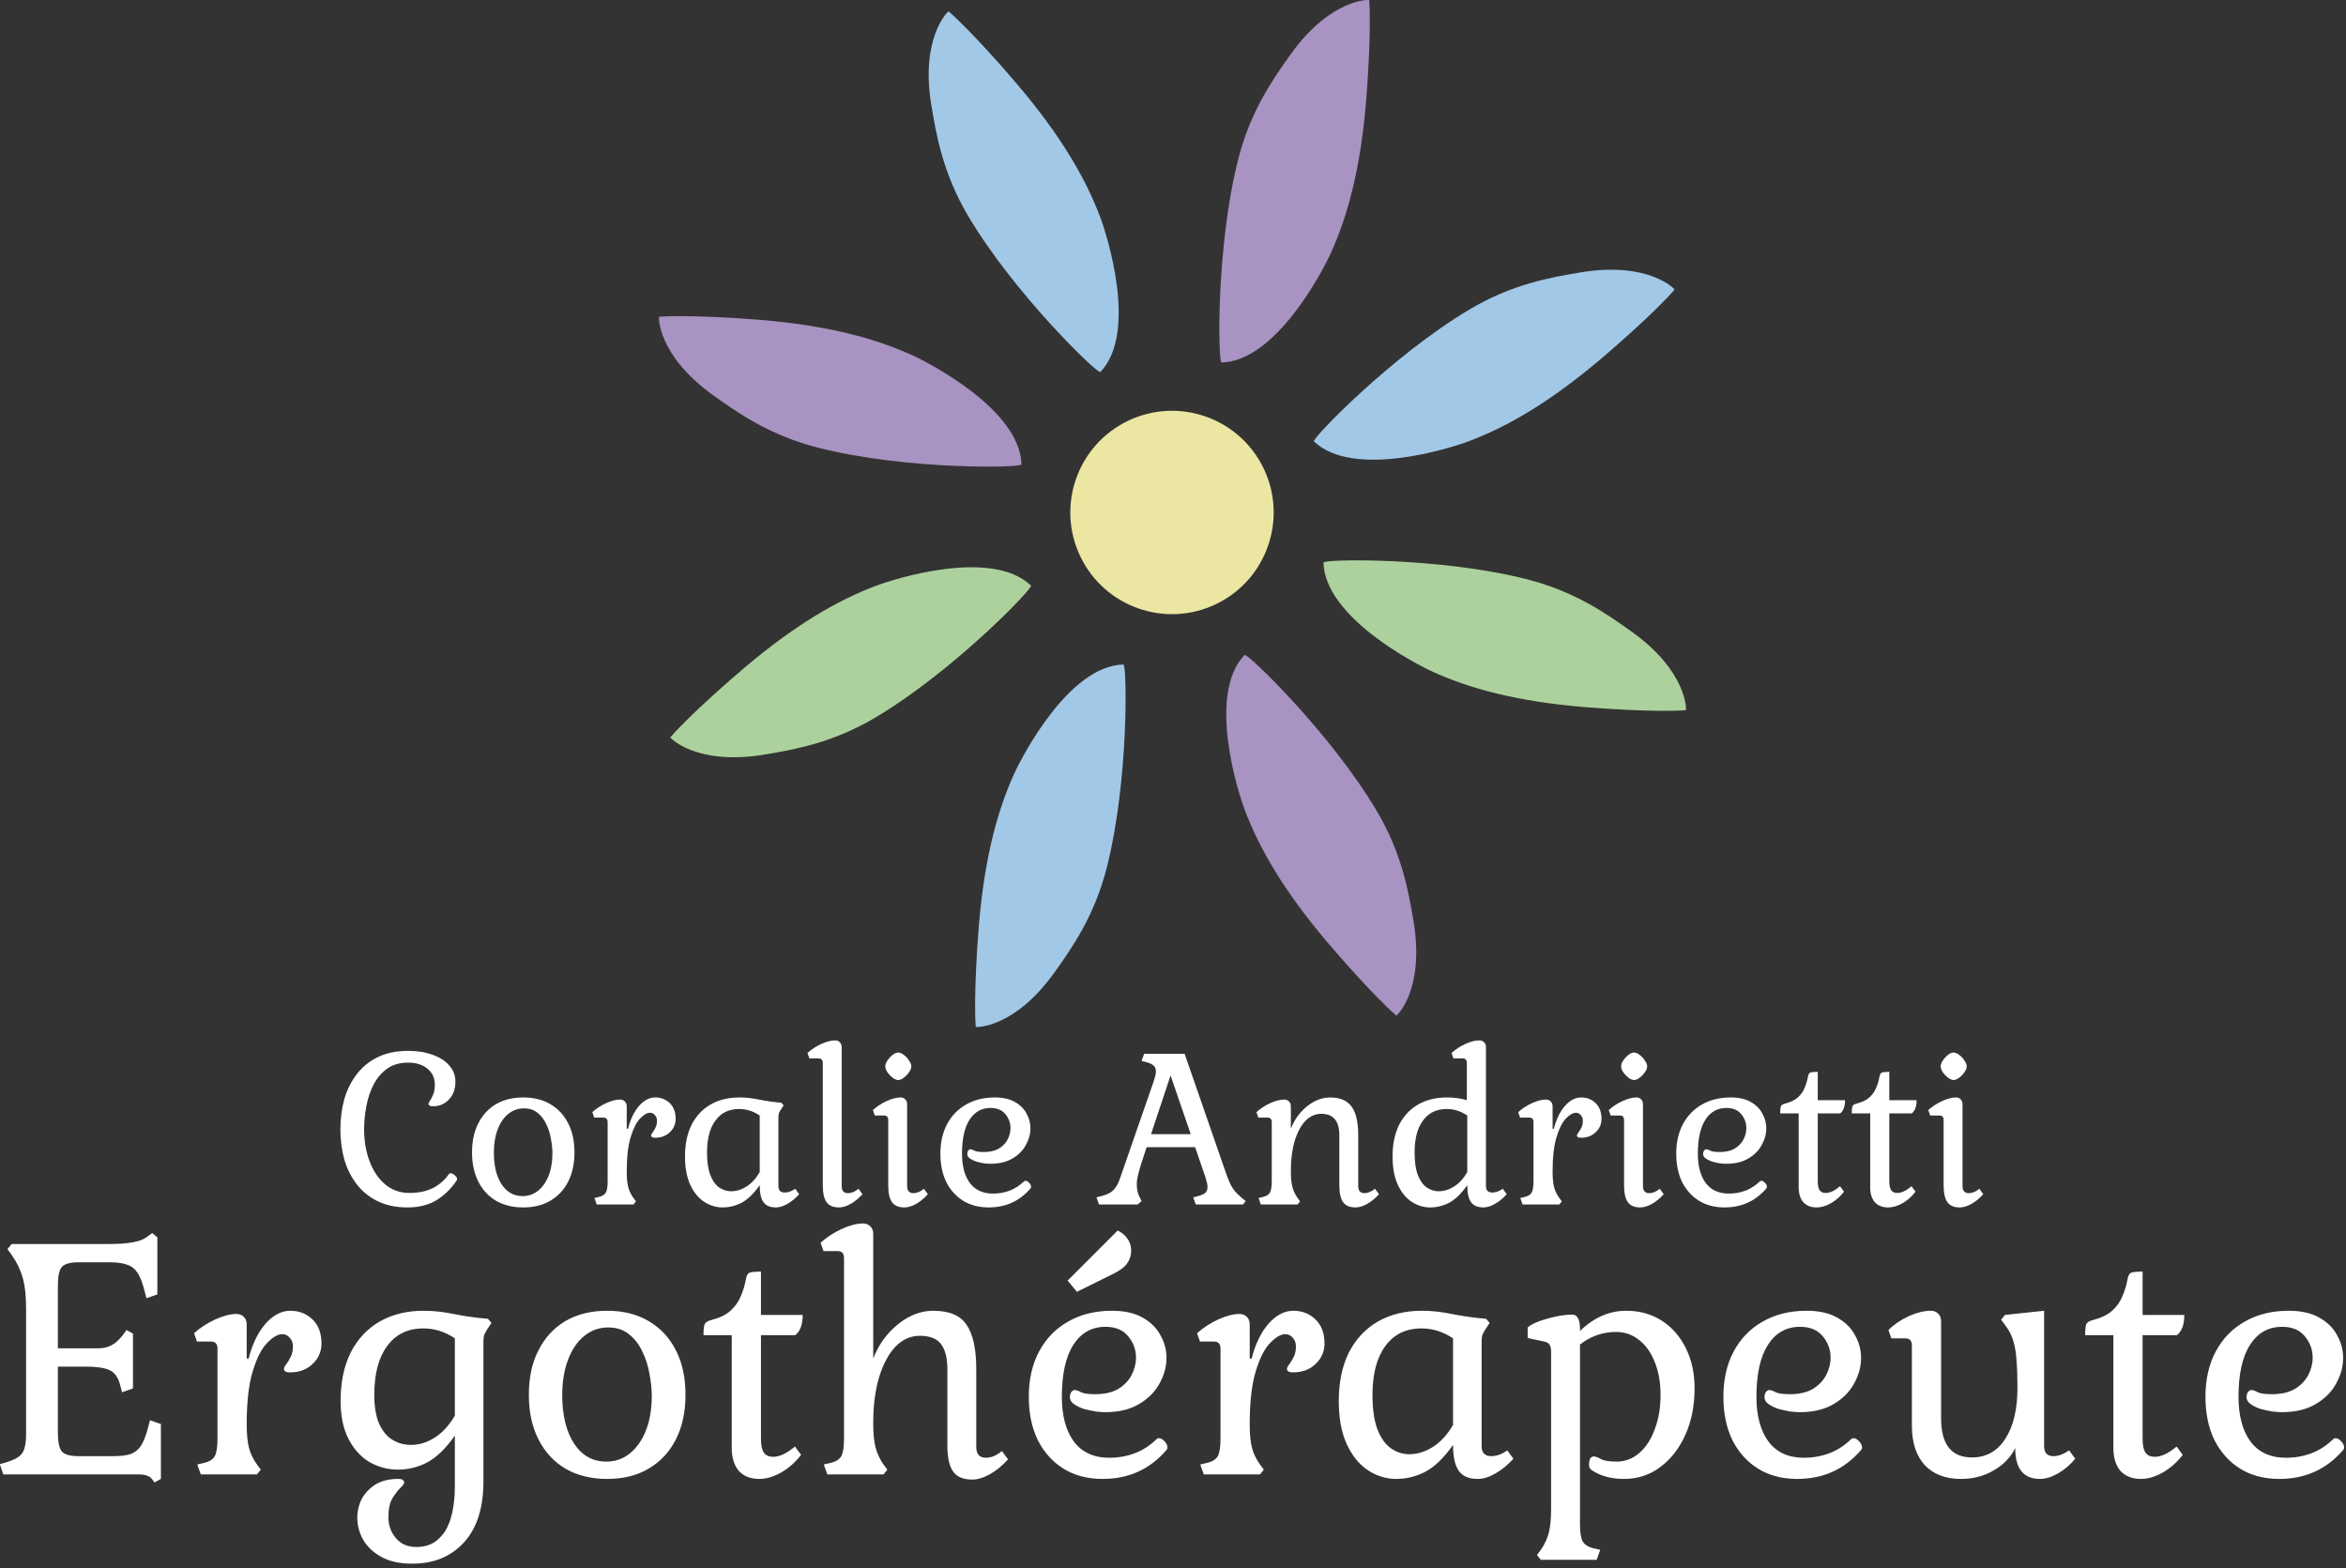 <svg width="1599" height="1069" viewBox="0 0 1599 1069" fill="none" xmlns="http://www.w3.org/2000/svg">
<rect x="0" y="0" width="1599" height="1069" fill="#333333" stroke="none"/>
<g clip-path="url(#clip0_1_3)">
<path d="M105.288 1010.47L103.538 1008.06C101.934 1006.02 98.871 1005 94.35 1005H2.251L-0.156 998L4.438 996.687C9.689 995.083 13.189 993.114 14.939 990.78C16.835 988.301 17.783 983.853 17.783 977.436V891.899C17.783 883.003 16.981 875.93 15.377 870.679C13.918 865.429 11.439 860.324 7.939 855.366L5.095 851.428L7.939 847.928H74.88C87.423 847.928 95.736 846.396 99.819 843.334L103.757 840.49L107.257 843.334V882.274L99.819 884.899L98.507 879.867C97.194 874.617 95.663 870.606 93.913 867.835C92.162 865.064 89.829 863.168 86.912 862.147C83.995 860.981 79.912 860.397 74.662 860.397H53.441C47.754 860.397 43.962 861.491 42.066 863.679C40.316 865.721 39.441 870.169 39.441 877.023V919.026H67.224C70.578 919.026 73.568 918.297 76.193 916.838C78.964 915.38 81.735 912.755 84.506 908.963L86.256 906.556L90.631 908.963V946.371L83.193 948.997L81.881 943.965C80.568 938.861 78.162 935.506 74.662 933.902C71.307 932.298 65.765 931.495 58.035 931.495H39.441V975.904C39.441 982.613 40.316 987.061 42.066 989.249C43.962 991.437 47.754 992.53 53.441 992.53H77.068C82.318 992.53 86.402 992.02 89.319 990.999C92.236 989.832 94.569 987.864 96.319 985.093C98.069 982.176 99.6 978.165 100.913 973.061L102.226 968.029L109.664 970.654V1008.06L105.288 1010.47ZM136.867 1005L134.461 998.218L139.055 997.125C142.847 996.249 145.326 994.645 146.493 992.312C147.66 989.978 148.243 986.113 148.243 980.717V919.245C148.243 916.036 146.784 914.432 143.868 914.432H134.242L132.273 908.744C136.503 904.952 141.315 901.817 146.712 899.337C152.254 896.858 157.066 895.618 161.15 895.618C163.192 895.618 164.869 896.275 166.181 897.587C167.494 898.9 168.15 900.577 168.15 902.619V926.026H169.463C171.942 916.255 175.734 908.379 180.839 902.4C186.089 896.42 191.777 893.431 197.902 893.431C203.882 893.431 208.913 895.4 212.997 899.337C217.08 903.275 219.122 908.744 219.122 915.745C219.122 921.287 217.08 925.953 212.997 929.745C209.059 933.537 203.955 935.433 197.683 935.433C194.912 935.433 193.527 934.631 193.527 933.027C193.527 932.298 194.037 931.277 195.058 929.964C196.079 928.652 197.1 926.974 198.121 924.933C199.142 922.891 199.652 920.557 199.652 917.932C199.652 915.307 198.923 913.265 197.465 911.807C196.152 910.203 194.475 909.4 192.433 909.4C189.37 909.4 185.943 911.369 182.151 915.307C178.359 919.099 175.078 925.516 172.307 934.558C169.536 943.455 168.15 955.559 168.15 970.873C168.15 977.436 168.661 982.759 169.682 986.843C170.703 990.78 172.526 994.572 175.151 998.218L177.776 1001.72L175.151 1005H136.867ZM280.928 1065.82C272.469 1065.82 265.469 1064.28 259.927 1061.22C254.385 1058.16 250.228 1054.22 247.457 1049.41C244.832 1044.6 243.519 1039.64 243.519 1034.53C243.519 1030.01 244.54 1025.71 246.582 1021.63C248.77 1017.69 251.905 1014.41 255.989 1011.78C260.218 1009.3 265.323 1008.06 271.302 1008.06C272.907 1008.06 274.001 1008.28 274.584 1008.72C275.167 1009.3 275.459 1009.89 275.459 1010.47C275.459 1011.34 274.584 1012.58 272.834 1014.19C271.084 1015.94 269.261 1018.34 267.365 1021.41C265.615 1024.47 264.74 1028.7 264.74 1034.1C264.74 1039.64 266.417 1044.38 269.771 1048.32C273.125 1052.4 277.792 1054.44 283.772 1054.44C290.043 1054.44 295.075 1052.62 298.867 1048.97C302.804 1045.47 305.648 1040.59 307.398 1034.31C309.149 1028.19 310.024 1021.19 310.024 1013.31V978.53C303.752 987.426 297.408 993.551 290.991 996.906C284.72 1000.11 278.157 1001.72 271.302 1001.72C264.448 1001.72 258.031 1000.04 252.051 996.687C246.072 993.187 241.259 987.936 237.613 980.936C233.967 973.936 232.144 965.258 232.144 954.903C232.144 942.215 234.404 931.277 238.925 922.089C243.592 912.901 250.155 905.827 258.614 900.869C267.219 895.91 277.282 893.431 288.804 893.431C295.658 893.431 302.804 894.233 310.242 895.837C317.68 897.295 325.118 898.316 332.556 898.9L334.963 901.744L332.337 905.681C331.462 906.994 330.733 908.307 330.15 909.619C329.712 910.786 329.494 912.317 329.494 914.213V1009.81C329.494 1027.9 325.045 1041.75 316.149 1051.38C307.398 1061 295.658 1065.82 280.928 1065.82ZM280.053 984.874C285.595 984.874 290.918 983.269 296.023 980.061C301.273 976.852 305.94 971.821 310.024 964.966V912.244C303.315 907.723 296.169 905.463 288.585 905.463C277.938 905.463 269.698 909.473 263.864 917.495C258.031 925.37 255.114 936.454 255.114 950.747C255.114 959.06 256.281 965.768 258.614 970.873C260.948 975.832 264.01 979.405 267.802 981.592C271.594 983.78 275.678 984.874 280.053 984.874ZM413.84 1008.06C402.902 1008.06 393.423 1005.73 385.401 1001.06C377.526 996.395 371.4 989.759 367.025 981.155C362.65 972.55 360.462 962.414 360.462 950.747C360.462 938.933 362.65 928.797 367.025 920.339C371.4 911.734 377.526 905.098 385.401 900.431C393.423 895.764 402.902 893.431 413.84 893.431C424.779 893.431 434.185 895.764 442.061 900.431C450.082 905.098 456.281 911.734 460.656 920.339C465.031 928.797 467.219 938.933 467.219 950.747C467.219 962.414 465.031 972.55 460.656 981.155C456.281 989.759 450.082 996.395 442.061 1001.06C434.185 1005.73 424.779 1008.06 413.84 1008.06ZM413.184 996.249C422.226 996.249 429.664 992.166 435.498 983.999C441.332 975.686 444.249 964.82 444.249 951.403C444.249 947.028 443.738 942.142 442.717 936.746C441.842 931.35 440.238 926.245 437.904 921.432C435.717 916.62 432.727 912.682 428.935 909.619C425.143 906.411 420.33 904.806 414.497 904.806C408.371 904.806 402.902 906.775 398.09 910.713C393.423 914.505 389.777 919.901 387.151 926.901C384.526 933.756 383.214 941.777 383.214 950.965C383.214 964.675 385.912 975.686 391.308 983.999C396.704 992.166 403.996 996.249 413.184 996.249ZM517.562 1008.06C511.582 1008.06 506.915 1006.24 503.561 1002.59C500.352 998.802 498.748 993.624 498.748 987.061V910.057H479.497C479.497 906.119 479.789 903.567 480.372 902.4C480.955 901.233 482.414 900.358 484.747 899.775C490.435 898.316 494.81 896.202 497.873 893.431C501.082 890.514 503.415 887.232 504.873 883.586C506.478 879.94 507.644 876.075 508.374 871.992C508.811 869.658 509.54 868.2 510.561 867.617C511.728 867.033 514.426 866.741 518.656 866.741V896.275H547.095C547.095 902.837 545.418 907.432 542.063 910.057H518.656V980.498C518.656 985.02 519.312 988.228 520.624 990.124C521.937 992.02 524.052 992.968 526.969 992.968C531.344 992.968 536.302 990.635 541.844 985.968L546.001 991.655C542.209 996.614 537.688 1000.62 532.438 1003.69C527.187 1006.6 522.229 1008.06 517.562 1008.06ZM662.563 1008.5C656.583 1008.5 652.281 1006.68 649.656 1003.03C647.03 999.385 645.718 993.478 645.718 985.311V933.246C645.718 925.808 644.332 920.193 641.561 916.401C638.79 912.463 633.905 910.494 626.904 910.494C620.633 910.494 615.091 912.974 610.278 917.932C605.611 922.891 601.892 929.891 599.121 938.933C596.496 947.83 595.183 958.185 595.183 969.998C595.183 976.852 595.694 982.322 596.715 986.405C597.736 990.489 599.559 994.426 602.184 998.218L604.809 1001.72L602.184 1005H563.9L561.494 998.218L566.088 997.125C569.88 996.249 572.359 994.645 573.526 992.312C574.693 989.978 575.276 986.113 575.276 980.717V857.553C575.276 854.345 573.818 852.741 570.901 852.741H561.275L559.306 847.053C563.536 843.261 568.348 840.125 573.745 837.646C579.287 835.167 584.099 833.927 588.183 833.927C590.225 833.927 591.902 834.583 593.215 835.896C594.527 837.208 595.183 838.886 595.183 840.927V926.026C597.663 919.609 601.017 913.994 605.247 909.182C609.622 904.223 614.435 900.358 619.685 897.587C625.081 894.816 630.55 893.431 636.092 893.431C647.03 893.431 654.614 896.639 658.844 903.056C663.219 909.473 665.407 919.536 665.407 933.246V986.186C665.407 991.145 667.594 993.624 671.969 993.624C675.615 993.624 679.262 992.093 682.908 989.03L687.064 994.718C683.272 998.948 679.189 1002.3 674.813 1004.78C670.438 1007.26 666.355 1008.5 662.563 1008.5ZM751.528 1008.06C741.319 1008.06 732.422 1005.73 724.838 1001.06C717.4 996.395 711.567 989.905 707.337 981.592C703.254 973.133 701.212 963.289 701.212 952.059C701.212 940.246 703.545 929.964 708.212 921.214C712.879 912.463 719.442 905.681 727.901 900.869C736.506 895.91 746.496 893.431 757.872 893.431C766.33 893.431 773.258 894.962 778.654 898.025C784.196 901.087 788.28 905.098 790.905 910.057C793.676 914.869 795.061 920.047 795.061 925.589C795.061 931.568 793.457 937.402 790.249 943.09C787.186 948.778 782.519 953.445 776.248 957.091C770.122 960.737 762.466 962.56 753.278 962.56C751.819 962.56 749.704 962.414 746.933 962.122C744.308 961.685 741.61 961.101 738.839 960.372C736.214 959.497 733.954 958.403 732.058 957.091C730.162 955.778 729.214 954.174 729.214 952.278C729.214 951.111 729.505 950.017 730.089 948.997C730.818 947.976 731.62 947.465 732.495 947.465C733.662 947.465 735.12 947.976 736.87 948.997C738.766 949.872 741.975 950.309 746.496 950.309C752.767 950.309 757.945 949.142 762.028 946.809C766.112 944.33 769.174 941.194 771.216 937.402C773.258 933.464 774.279 929.454 774.279 925.37C774.279 919.974 772.529 915.161 769.029 910.932C765.528 906.556 760.351 904.369 753.496 904.369C744.162 904.369 736.87 908.452 731.62 916.62C726.37 924.787 723.745 936.6 723.745 952.059C723.745 964.893 726.443 975.029 731.839 982.467C737.381 989.905 745.475 993.624 756.122 993.624C762.247 993.624 768.008 992.603 773.404 990.562C778.8 988.52 783.686 985.384 788.061 981.155C788.644 980.571 789.301 980.28 790.03 980.28C791.197 980.28 792.436 981.009 793.749 982.467C795.061 983.78 795.718 985.165 795.718 986.624C795.718 987.353 795.426 988.009 794.843 988.593C783.613 1001.57 769.174 1008.06 751.528 1008.06ZM734.026 880.524L727.682 872.867L761.809 838.74C764.58 840.052 766.768 841.875 768.372 844.209C770.122 846.542 770.997 849.313 770.997 852.522C770.997 855.73 770.049 858.647 768.154 861.272C766.403 863.752 763.268 866.085 758.747 868.273L734.026 880.524ZM820.503 1005L818.097 998.218L822.691 997.125C826.482 996.249 828.962 994.645 830.129 992.312C831.295 989.978 831.879 986.113 831.879 980.717V919.245C831.879 916.036 830.42 914.432 827.503 914.432H817.878L815.909 908.744C820.138 904.952 824.951 901.817 830.347 899.337C835.889 896.858 840.702 895.618 844.786 895.618C846.827 895.618 848.505 896.275 849.817 897.587C851.13 898.9 851.786 900.577 851.786 902.619V926.026H853.099C855.578 916.255 859.37 908.379 864.474 902.4C869.725 896.42 875.413 893.431 881.538 893.431C887.517 893.431 892.549 895.4 896.633 899.337C900.716 903.275 902.758 908.744 902.758 915.745C902.758 921.287 900.716 925.953 896.633 929.745C892.695 933.537 887.59 935.433 881.319 935.433C878.548 935.433 877.163 934.631 877.163 933.027C877.163 932.298 877.673 931.277 878.694 929.964C879.715 928.652 880.736 926.974 881.757 924.933C882.778 922.891 883.288 920.557 883.288 917.932C883.288 915.307 882.559 913.265 881.1 911.807C879.788 910.203 878.111 909.4 876.069 909.4C873.006 909.4 869.579 911.369 865.787 915.307C861.995 919.099 858.714 925.516 855.943 934.558C853.172 943.455 851.786 955.559 851.786 970.873C851.786 977.436 852.297 982.759 853.317 986.843C854.338 990.78 856.161 994.572 858.787 998.218L861.412 1001.72L858.787 1005H820.503ZM951.657 1008.06C944.802 1008.06 938.385 1006.09 932.406 1002.16C926.426 998.218 921.613 992.312 917.967 984.436C914.321 976.561 912.498 966.716 912.498 954.903C912.498 942.215 914.759 931.277 919.28 922.089C923.947 912.901 930.51 905.827 938.968 900.869C947.573 895.91 957.636 893.431 969.158 893.431C976.012 893.431 983.159 894.233 990.597 895.837C998.035 897.295 1005.47 898.316 1012.91 898.9L1015.32 901.744L1012.69 905.681C1011.82 906.994 1011.09 908.307 1010.5 909.619C1010.07 910.786 1009.85 912.317 1009.85 914.213V985.749C1009.85 990.27 1012.04 992.53 1016.41 992.53C1020.06 992.53 1023.7 991.218 1027.35 988.593L1031.51 994.281C1027.71 998.51 1023.63 1001.86 1019.25 1004.34C1015.03 1006.82 1011.01 1008.06 1007.22 1008.06C1001.24 1008.06 996.941 1006.24 994.316 1002.59C991.69 998.948 990.378 993.041 990.378 984.874C984.107 993.77 977.763 999.896 971.345 1003.25C965.074 1006.46 958.511 1008.06 951.657 1008.06ZM960.407 991.218C965.949 991.218 971.273 989.614 976.377 986.405C981.627 983.197 986.294 978.165 990.378 971.31V912.244C983.669 907.723 976.523 905.463 968.939 905.463C958.293 905.463 950.052 909.473 944.219 917.495C938.385 925.37 935.468 936.454 935.468 950.747C935.468 960.664 936.635 968.612 938.968 974.592C941.302 980.426 944.365 984.655 948.157 987.28C952.094 989.905 956.178 991.218 960.407 991.218ZM1050.21 1063.19L1047.59 1059.91L1050.21 1056.41C1052.84 1052.62 1054.66 1048.68 1055.68 1044.6C1056.7 1040.51 1057.21 1035.04 1057.21 1028.19V921.651C1057.21 919.463 1056.92 917.859 1056.34 916.838C1055.76 915.672 1054.52 914.869 1052.62 914.432L1041.24 912.026V904.806C1042.85 903.348 1045.4 901.962 1048.9 900.65C1052.55 899.337 1056.41 898.243 1060.49 897.368C1064.72 896.493 1068.44 896.056 1071.65 896.056C1075.15 896.056 1076.9 899.41 1076.9 906.119V907.213C1086.38 898.025 1096.88 893.431 1108.4 893.431C1117.59 893.431 1125.69 895.691 1132.69 900.212C1139.69 904.733 1145.16 911.005 1149.09 919.026C1153.03 926.901 1155 936.017 1155 946.371C1155 958.185 1152.89 968.758 1148.66 978.092C1144.57 987.28 1138.89 994.572 1131.59 999.968C1124.45 1005.36 1116.21 1008.06 1106.87 1008.06C1098.27 1008.06 1090.98 1006.09 1085 1002.16C1083.68 1001.28 1083.03 999.968 1083.03 998.218C1083.03 996.906 1083.25 995.666 1083.68 994.499C1084.27 993.333 1085.14 992.749 1086.31 992.749C1087.48 992.749 1089.08 993.333 1091.12 994.499C1093.31 995.666 1096.88 996.249 1101.84 996.249C1107.67 996.249 1112.85 994.281 1117.37 990.343C1121.89 986.405 1125.39 981.009 1127.87 974.154C1130.5 967.3 1131.81 959.497 1131.81 950.747C1131.81 942.288 1130.5 934.85 1127.87 928.433C1125.39 922.016 1121.82 916.984 1117.15 913.338C1112.63 909.692 1107.38 907.869 1101.4 907.869C1092.51 907.869 1084.34 910.713 1076.9 916.401V1038.91C1076.9 1044.3 1077.49 1048.17 1078.65 1050.5C1079.96 1052.84 1082.44 1054.44 1086.09 1055.32L1090.68 1056.41L1088.28 1063.19H1050.21ZM1224.95 1008.06C1214.74 1008.06 1205.84 1005.73 1198.26 1001.06C1190.82 996.395 1184.98 989.905 1180.76 981.592C1176.67 973.133 1174.63 963.289 1174.63 952.059C1174.63 940.246 1176.96 929.964 1181.63 921.214C1186.3 912.463 1192.86 905.681 1201.32 900.869C1209.92 895.91 1219.91 893.431 1231.29 893.431C1239.75 893.431 1246.68 894.962 1252.07 898.025C1257.61 901.087 1261.7 905.098 1264.32 910.057C1267.09 914.869 1268.48 920.047 1268.48 925.589C1268.48 931.568 1266.88 937.402 1263.67 943.09C1260.6 948.778 1255.94 953.445 1249.67 957.091C1243.54 960.737 1235.88 962.56 1226.7 962.56C1225.24 962.56 1223.12 962.414 1220.35 962.122C1217.73 961.685 1215.03 961.101 1212.26 960.372C1209.63 959.497 1207.37 958.403 1205.48 957.091C1203.58 955.778 1202.63 954.174 1202.63 952.278C1202.63 951.111 1202.92 950.017 1203.51 948.997C1204.24 947.976 1205.04 947.465 1205.91 947.465C1207.08 947.465 1208.54 947.976 1210.29 948.997C1212.18 949.872 1215.39 950.309 1219.91 950.309C1226.19 950.309 1231.36 949.142 1235.45 946.809C1239.53 944.33 1242.59 941.194 1244.63 937.402C1246.68 933.464 1247.7 929.454 1247.7 925.37C1247.7 919.974 1245.95 915.161 1242.45 910.932C1238.95 906.556 1233.77 904.369 1226.91 904.369C1217.58 904.369 1210.29 908.452 1205.04 916.62C1199.79 924.787 1197.16 936.6 1197.16 952.059C1197.16 964.893 1199.86 975.029 1205.26 982.467C1210.8 989.905 1218.89 993.624 1229.54 993.624C1235.66 993.624 1241.43 992.603 1246.82 990.562C1252.22 988.52 1257.1 985.384 1261.48 981.155C1262.06 980.571 1262.72 980.28 1263.45 980.28C1264.61 980.28 1265.85 981.009 1267.17 982.467C1268.48 983.78 1269.14 985.165 1269.14 986.624C1269.14 987.353 1268.84 988.009 1268.26 988.593C1257.03 1001.57 1242.59 1008.06 1224.95 1008.06ZM1336.58 1008.06C1326.08 1008.06 1317.84 1004.93 1311.86 998.656C1306.03 992.239 1303.11 983.269 1303.11 971.748V917.057C1303.11 913.849 1301.65 912.244 1298.73 912.244H1289.11L1287.14 906.556C1290.93 902.765 1295.53 899.629 1300.92 897.15C1306.46 894.67 1311.49 893.431 1316.02 893.431C1318.06 893.431 1319.73 894.087 1321.05 895.4C1322.36 896.712 1323.02 898.389 1323.02 900.431V966.716C1323.02 984.509 1330.02 993.406 1344.02 993.406C1353.79 993.406 1361.37 989.176 1366.77 980.717C1372.31 972.258 1375.08 960.591 1375.08 945.715C1375.08 938.569 1374.86 932.443 1374.43 927.339C1374.13 922.234 1373.4 917.786 1372.24 913.994C1371.07 910.057 1369.18 906.411 1366.55 903.056L1363.93 899.556L1366.55 896.275L1393.24 893.431V985.749C1393.24 990.27 1395.35 992.53 1399.58 992.53C1402.94 992.53 1406.51 991.218 1410.3 988.593L1414.46 994.281C1411.11 998.364 1407.17 1001.72 1402.65 1004.34C1398.27 1006.82 1394.19 1008.06 1390.4 1008.06C1379.17 1008.06 1373.55 1001.06 1373.55 987.061C1370.34 993.478 1365.38 998.583 1358.67 1002.37C1352.11 1006.17 1344.75 1008.06 1336.58 1008.06ZM1459.27 1008.06C1453.29 1008.06 1448.62 1006.24 1445.27 1002.59C1442.06 998.802 1440.46 993.624 1440.46 987.061V910.057H1421.21C1421.21 906.119 1421.5 903.567 1422.08 902.4C1422.66 901.233 1424.12 900.358 1426.46 899.775C1432.14 898.316 1436.52 896.202 1439.58 893.431C1442.79 890.514 1445.12 887.232 1446.58 883.586C1448.19 879.94 1449.35 876.075 1450.08 871.992C1450.52 869.658 1451.25 868.2 1452.27 867.617C1453.44 867.033 1456.13 866.741 1460.36 866.741V896.275H1488.8C1488.8 902.837 1487.13 907.432 1483.77 910.057H1460.36V980.498C1460.36 985.02 1461.02 988.228 1462.33 990.124C1463.65 992.02 1465.76 992.968 1468.68 992.968C1473.05 992.968 1478.01 990.635 1483.55 985.968L1487.71 991.655C1483.92 996.614 1479.4 1000.62 1474.15 1003.69C1468.9 1006.6 1463.94 1008.06 1459.27 1008.06ZM1553.52 1008.06C1543.31 1008.06 1534.41 1005.73 1526.83 1001.06C1519.39 996.395 1513.56 989.905 1509.33 981.592C1505.24 973.133 1503.2 963.289 1503.2 952.059C1503.2 940.246 1505.54 929.964 1510.2 921.214C1514.87 912.463 1521.43 905.681 1529.89 900.869C1538.5 895.91 1548.49 893.431 1559.86 893.431C1568.32 893.431 1575.25 894.962 1580.64 898.025C1586.19 901.087 1590.27 905.098 1592.9 910.057C1595.67 914.869 1597.05 920.047 1597.05 925.589C1597.05 931.568 1595.45 937.402 1592.24 943.09C1589.18 948.778 1584.51 953.445 1578.24 957.091C1572.11 960.737 1564.46 962.56 1555.27 962.56C1553.81 962.56 1551.69 962.414 1548.92 962.122C1546.3 961.685 1543.6 961.101 1540.83 960.372C1538.2 959.497 1535.94 958.403 1534.05 957.091C1532.15 955.778 1531.2 954.174 1531.2 952.278C1531.2 951.111 1531.5 950.017 1532.08 948.997C1532.81 947.976 1533.61 947.465 1534.49 947.465C1535.65 947.465 1537.11 947.976 1538.86 948.997C1540.76 949.872 1543.97 950.309 1548.49 950.309C1554.76 950.309 1559.93 949.142 1564.02 946.809C1568.1 944.33 1571.16 941.194 1573.21 937.402C1575.25 933.464 1576.27 929.454 1576.27 925.37C1576.27 919.974 1574.52 915.161 1571.02 910.932C1567.52 906.556 1562.34 904.369 1555.49 904.369C1546.15 904.369 1538.86 908.452 1533.61 916.62C1528.36 924.787 1525.73 936.6 1525.73 952.059C1525.73 964.893 1528.43 975.029 1533.83 982.467C1539.37 989.905 1547.47 993.624 1558.11 993.624C1564.24 993.624 1570 992.603 1575.39 990.562C1580.79 988.52 1585.68 985.384 1590.05 981.155C1590.63 980.571 1591.29 980.28 1592.02 980.28C1593.19 980.28 1594.43 981.009 1595.74 982.467C1597.05 983.78 1597.71 985.165 1597.71 986.624C1597.71 987.353 1597.42 988.009 1596.83 988.593C1585.6 1001.57 1571.16 1008.06 1553.52 1008.06Z" fill="white"/>
<path d="M277.786 823.003C270.06 823.003 263.337 821.62 257.614 818.854C251.892 816.088 247.123 812.273 243.309 807.41C239.494 802.546 236.633 796.919 234.725 790.529C232.913 784.043 232.007 777.129 232.007 769.785C232.007 762.442 232.913 755.527 234.725 749.042C236.633 742.557 239.494 736.882 243.309 732.018C247.123 727.059 251.94 723.196 257.757 720.43C263.575 717.665 270.394 716.282 278.215 716.282C284.509 716.282 290.089 717.188 294.952 719C299.816 720.716 303.584 723.148 306.254 726.296C309.02 729.443 310.403 733.115 310.403 737.311C310.403 742.271 308.924 746.324 305.968 749.471C303.107 752.523 299.483 754.049 295.096 754.049C293.093 754.049 292.091 753.477 292.091 752.332C292.091 751.855 292.425 751.14 293.093 750.186C293.856 749.137 294.571 747.754 295.239 746.038C296.002 744.226 296.383 741.984 296.383 739.314C296.383 734.831 294.714 731.207 291.376 728.442C288.038 725.676 283.651 724.293 278.215 724.293C272.588 724.293 267.867 725.628 264.052 728.299C260.237 730.969 257.138 734.545 254.753 739.028C252.464 743.415 250.795 748.327 249.746 753.763C248.697 759.104 248.173 764.444 248.173 769.785C248.173 777.701 249.412 784.949 251.892 791.53C254.372 798.111 257.9 803.356 262.478 807.266C267.152 811.177 272.683 813.132 279.073 813.132C285.368 813.132 290.756 811.987 295.239 809.698C299.721 807.314 303.298 804.167 305.968 800.257C306.254 799.875 306.588 799.684 306.969 799.684C307.828 799.684 308.781 800.114 309.83 800.972C310.975 801.83 311.547 802.736 311.547 803.69C311.547 803.976 311.404 804.358 311.118 804.834C307.399 810.366 302.821 814.801 297.384 818.139C291.948 821.381 285.415 823.003 277.786 823.003ZM356.637 823.003C349.484 823.003 343.285 821.477 338.04 818.425C332.89 815.373 328.884 811.034 326.023 805.407C323.162 799.78 321.731 793.151 321.731 785.522C321.731 777.797 323.162 771.168 326.023 765.637C328.884 760.01 332.89 755.67 338.04 752.618C343.285 749.566 349.484 748.04 356.637 748.04C363.79 748.04 369.942 749.566 375.092 752.618C380.337 755.67 384.39 760.01 387.252 765.637C390.113 771.168 391.543 777.797 391.543 785.522C391.543 793.151 390.113 799.78 387.252 805.407C384.39 811.034 380.337 815.373 375.092 818.425C369.942 821.477 363.79 823.003 356.637 823.003ZM356.208 815.278C362.121 815.278 366.985 812.607 370.8 807.266C374.615 801.83 376.522 794.725 376.522 785.951C376.522 783.09 376.188 779.895 375.521 776.366C374.949 772.837 373.9 769.499 372.374 766.352C370.943 763.205 368.988 760.63 366.508 758.627C364.029 756.529 360.881 755.48 357.066 755.48C353.061 755.48 349.484 756.767 346.337 759.342C343.285 761.822 340.901 765.35 339.184 769.928C337.467 774.411 336.609 779.656 336.609 785.665C336.609 794.63 338.374 801.83 341.902 807.266C345.431 812.607 350.2 815.278 356.208 815.278ZM406.725 821L405.152 816.565L408.156 815.85C410.636 815.278 412.257 814.229 413.02 812.703C413.783 811.177 414.164 808.649 414.164 805.121V764.921C414.164 762.823 413.211 761.774 411.303 761.774H405.009L403.721 758.055C406.487 755.575 409.634 753.524 413.163 751.903C416.787 750.282 419.934 749.471 422.605 749.471C423.94 749.471 425.037 749.9 425.895 750.759C426.753 751.617 427.183 752.714 427.183 754.049V769.356H428.041C429.662 762.966 432.142 757.816 435.48 753.906C438.913 749.996 442.633 748.04 446.638 748.04C450.549 748.04 453.839 749.328 456.509 751.903C459.18 754.478 460.515 758.055 460.515 762.632C460.515 766.257 459.18 769.308 456.509 771.788C453.934 774.268 450.596 775.508 446.495 775.508C444.683 775.508 443.777 774.983 443.777 773.934C443.777 773.457 444.111 772.79 444.779 771.931C445.446 771.073 446.114 769.976 446.782 768.641C447.449 767.306 447.783 765.78 447.783 764.063C447.783 762.346 447.306 761.011 446.352 760.057C445.494 759.008 444.397 758.484 443.062 758.484C441.059 758.484 438.818 759.771 436.338 762.346C433.859 764.826 431.713 769.022 429.901 774.935C428.089 780.753 427.183 788.669 427.183 798.683C427.183 802.975 427.516 806.456 428.184 809.126C428.852 811.701 430.044 814.181 431.76 816.565L433.477 818.854L431.76 821H406.725ZM492.492 823.003C488.009 823.003 483.813 821.715 479.903 819.14C475.993 816.565 472.845 812.703 470.461 807.553C468.077 802.402 466.885 795.965 466.885 788.24C466.885 779.942 468.363 772.79 471.319 766.781C474.371 760.773 478.663 756.147 484.195 752.904C489.821 749.662 496.402 748.04 503.936 748.04C508.419 748.04 513.092 748.565 517.956 749.614C522.82 750.568 527.684 751.235 532.548 751.617L534.122 753.477L532.405 756.052C531.833 756.91 531.356 757.768 530.974 758.627C530.688 759.39 530.545 760.391 530.545 761.631V808.411C530.545 811.367 531.976 812.846 534.837 812.846C537.221 812.846 539.606 811.987 541.99 810.271L544.708 813.99C542.228 816.756 539.558 818.95 536.697 820.571C533.931 822.192 531.308 823.003 528.829 823.003C524.918 823.003 522.105 821.811 520.388 819.426C518.671 817.042 517.813 813.18 517.813 807.839C513.712 813.656 509.563 817.662 505.367 819.856C501.266 821.954 496.974 823.003 492.492 823.003ZM498.214 811.987C501.838 811.987 505.319 810.938 508.657 808.84C512.091 806.742 515.143 803.452 517.813 798.969V760.343C513.426 757.387 508.753 755.909 503.793 755.909C496.831 755.909 491.443 758.531 487.628 763.777C483.813 768.927 481.906 776.175 481.906 785.522C481.906 792.007 482.669 797.205 484.195 801.115C485.72 804.93 487.723 807.696 490.203 809.412C492.778 811.129 495.448 811.987 498.214 811.987ZM571.82 823.003C567.909 823.003 565.096 821.811 563.379 819.426C561.663 817.042 560.804 813.18 560.804 807.839V724.579C560.804 722.481 559.85 721.432 557.943 721.432H551.649L550.361 717.712C553.127 715.233 556.274 713.182 559.803 711.561C563.427 709.939 566.574 709.129 569.245 709.129C570.58 709.129 571.629 709.558 572.392 710.416C573.25 711.275 573.679 712.371 573.679 713.707V808.411C573.679 811.654 575.11 813.275 577.971 813.275C580.355 813.275 582.74 812.273 585.124 810.271L587.842 813.99C585.362 816.756 582.692 818.95 579.831 820.571C576.97 822.192 574.299 823.003 571.82 823.003ZM616.419 823.003C612.509 823.003 609.695 821.811 607.979 819.426C606.262 817.042 605.404 813.18 605.404 807.839V763.491C605.404 761.393 604.45 760.343 602.542 760.343H596.248L594.96 756.624C597.726 754.144 600.873 752.094 604.402 750.472C608.026 748.851 611.174 748.04 613.844 748.04C615.179 748.04 616.228 748.47 616.991 749.328C617.85 750.186 618.279 751.283 618.279 752.618V808.411C618.279 811.654 619.709 813.275 622.571 813.275C624.955 813.275 627.339 812.273 629.723 810.271L632.442 813.99C629.962 816.756 627.291 818.95 624.43 820.571C621.569 822.192 618.899 823.003 616.419 823.003ZM612.127 736.167C611.078 736.167 609.838 735.642 608.408 734.593C607.073 733.544 605.88 732.304 604.831 730.874C603.878 729.443 603.401 728.108 603.401 726.868C603.401 725.628 603.878 724.293 604.831 722.862C605.88 721.336 607.073 720.049 608.408 719C609.743 717.951 610.983 717.426 612.127 717.426C613.367 717.426 614.655 717.951 615.99 719C617.42 720.049 618.613 721.336 619.566 722.862C620.615 724.293 621.14 725.628 621.14 726.868C621.14 728.108 620.615 729.443 619.566 730.874C618.613 732.304 617.42 733.544 615.99 734.593C614.655 735.642 613.367 736.167 612.127 736.167ZM673.86 823.003C667.184 823.003 661.366 821.477 656.407 818.425C651.543 815.373 647.728 811.129 644.962 805.693C642.292 800.161 640.957 793.724 640.957 786.38C640.957 778.655 642.483 771.931 645.535 766.209C648.587 760.487 652.878 756.052 658.41 752.904C664.037 749.662 670.57 748.04 678.009 748.04C683.54 748.04 688.071 749.042 691.599 751.045C695.223 753.048 697.894 755.67 699.611 758.913C701.423 762.06 702.329 765.446 702.329 769.07C702.329 772.98 701.28 776.795 699.181 780.515C697.179 784.234 694.127 787.286 690.026 789.67C686.02 792.055 681.013 793.247 675.005 793.247C674.051 793.247 672.668 793.151 670.856 792.961C669.139 792.675 667.375 792.293 665.563 791.816C663.846 791.244 662.368 790.529 661.128 789.67C659.888 788.812 659.268 787.763 659.268 786.523C659.268 785.76 659.459 785.045 659.84 784.377C660.317 783.71 660.842 783.376 661.414 783.376C662.177 783.376 663.131 783.71 664.275 784.377C665.515 784.949 667.613 785.236 670.57 785.236C674.671 785.236 678.056 784.473 680.727 782.947C683.397 781.325 685.4 779.275 686.735 776.795C688.071 774.22 688.738 771.597 688.738 768.927C688.738 765.398 687.594 762.251 685.305 759.485C683.016 756.624 679.63 755.193 675.148 755.193C669.044 755.193 664.275 757.864 660.842 763.205C657.408 768.545 655.692 776.271 655.692 786.38C655.692 794.773 657.456 801.401 660.985 806.265C664.609 811.129 669.902 813.561 676.864 813.561C680.87 813.561 684.637 812.893 688.166 811.558C691.695 810.223 694.89 808.172 697.751 805.407C698.132 805.025 698.561 804.834 699.038 804.834C699.801 804.834 700.612 805.311 701.47 806.265C702.329 807.123 702.758 808.029 702.758 808.983C702.758 809.46 702.567 809.889 702.186 810.271C694.842 818.759 685.4 823.003 673.86 823.003ZM749.064 821L747.347 816.136L750.638 815.278C753.213 814.61 755.263 813.799 756.789 812.846C758.315 811.892 759.602 810.604 760.652 808.983C761.796 807.266 762.845 804.93 763.799 801.973L786.259 737.311C786.736 735.785 787.117 734.498 787.403 733.449C787.689 732.304 787.833 731.255 787.833 730.301C787.833 728.489 787.308 727.154 786.259 726.296C785.21 725.342 783.589 724.579 781.395 724.007L778.105 723.148L779.821 718.284H807.431L836.186 801.258C837.331 804.405 838.475 806.98 839.619 808.983C840.859 810.986 842.242 812.703 843.768 814.133C845.294 815.564 847.058 817.09 849.061 818.711L847.202 821H815.014L813.297 816.136L816.587 815.278C818.781 814.705 820.402 813.99 821.451 813.132C822.5 812.178 823.025 810.795 823.025 808.983C823.025 808.029 822.882 807.028 822.596 805.979C822.309 804.834 821.928 803.499 821.451 801.973L814.584 781.945H781.538L778.105 792.388C777.056 795.631 776.245 798.445 775.673 800.829C775.1 803.213 774.814 805.407 774.814 807.41C774.814 810.652 775.482 813.561 776.817 816.136L778.105 818.711L775.387 821H749.064ZM784.542 773.076H811.58L797.847 733.019L784.542 773.076ZM923.888 823.003C919.978 823.003 917.165 821.811 915.448 819.426C913.731 817.042 912.873 813.18 912.873 807.839V773.791C912.873 764.063 908.772 759.199 900.57 759.199C896.469 759.199 892.845 760.82 889.698 764.063C886.646 767.306 884.214 771.883 882.402 777.797C880.685 783.614 879.827 790.386 879.827 798.111C879.827 802.593 880.16 806.17 880.828 808.84C881.496 811.51 882.688 814.086 884.404 816.565L886.121 818.854L884.404 821H859.369L857.796 816.565L860.8 815.85C863.28 815.278 864.901 814.229 865.664 812.703C866.427 811.177 866.808 808.649 866.808 805.121V764.921C866.808 762.823 865.855 761.774 863.947 761.774H857.653L856.365 758.055C859.131 755.575 862.278 753.524 865.807 751.903C869.431 750.282 872.578 749.471 875.249 749.471C876.584 749.471 877.681 749.9 878.539 750.759C879.397 751.617 879.827 752.714 879.827 754.049V769.356C881.448 765.16 883.641 761.488 886.407 758.341C889.268 755.098 892.416 752.571 895.849 750.759C899.378 748.947 902.954 748.04 906.578 748.04C913.254 748.04 918.118 750.091 921.17 754.192C924.222 758.293 925.748 764.826 925.748 773.791V808.411C925.748 811.654 927.179 813.275 930.04 813.275C932.233 813.275 934.618 812.273 937.193 810.271L939.911 813.99C937.431 816.756 934.761 818.95 931.9 820.571C929.038 822.192 926.368 823.003 923.888 823.003ZM974.753 823.003C970.271 823.003 966.074 821.715 962.164 819.14C958.254 816.565 955.107 812.703 952.722 807.553C950.338 802.402 949.146 795.965 949.146 788.24C949.146 779.942 950.624 772.79 953.581 766.781C956.633 760.773 960.924 756.147 966.456 752.904C972.083 749.662 978.663 748.04 986.198 748.04C991.157 748.04 995.687 748.66 999.788 749.9V724.579C999.788 722.481 998.835 721.432 996.927 721.432H990.633L989.345 717.712C992.111 715.233 995.258 713.182 998.787 711.561C1002.41 709.939 1005.56 709.129 1008.23 709.129C1009.56 709.129 1010.66 709.558 1011.52 710.416C1012.38 711.275 1012.81 712.371 1012.81 713.707V808.411C1012.81 811.367 1014.24 812.846 1017.1 812.846C1019.48 812.846 1021.87 811.987 1024.25 810.271L1026.97 813.99C1024.49 816.756 1021.82 818.95 1018.96 820.571C1016.19 822.192 1013.57 823.003 1011.09 823.003C1007.18 823.003 1004.37 821.811 1002.65 819.426C1000.93 817.042 1000.07 813.18 1000.07 807.839C995.973 813.656 991.825 817.662 987.628 819.856C983.527 821.954 979.236 823.003 974.753 823.003ZM980.476 811.987C984.1 811.987 987.581 810.938 990.919 808.84C994.352 806.742 997.404 803.452 1000.07 798.969V760.343C995.687 757.387 991.014 755.909 986.055 755.909C979.093 755.909 973.704 758.531 969.889 763.777C966.074 768.927 964.167 776.175 964.167 785.522C964.167 792.007 964.93 797.205 966.456 801.115C967.982 804.93 969.985 807.696 972.464 809.412C975.039 811.129 977.71 811.987 980.476 811.987ZM1037.77 821L1036.2 816.565L1039.2 815.85C1041.68 815.278 1043.3 814.229 1044.07 812.703C1044.83 811.177 1045.21 808.649 1045.21 805.121V764.921C1045.21 762.823 1044.26 761.774 1042.35 761.774H1036.06L1034.77 758.055C1037.53 755.575 1040.68 753.524 1044.21 751.903C1047.83 750.282 1050.98 749.471 1053.65 749.471C1054.99 749.471 1056.08 749.9 1056.94 750.759C1057.8 751.617 1058.23 752.714 1058.23 754.049V769.356H1059.09C1060.71 762.966 1063.19 757.816 1066.53 753.906C1069.96 749.996 1073.68 748.04 1077.69 748.04C1081.6 748.04 1084.89 749.328 1087.56 751.903C1090.23 754.478 1091.56 758.055 1091.56 762.632C1091.56 766.257 1090.23 769.308 1087.56 771.788C1084.98 774.268 1081.64 775.508 1077.54 775.508C1075.73 775.508 1074.82 774.983 1074.82 773.934C1074.82 773.457 1075.16 772.79 1075.83 771.931C1076.49 771.073 1077.16 769.976 1077.83 768.641C1078.5 767.306 1078.83 765.78 1078.83 764.063C1078.83 762.346 1078.35 761.011 1077.4 760.057C1076.54 759.008 1075.44 758.484 1074.11 758.484C1072.11 758.484 1069.87 759.771 1067.39 762.346C1064.91 764.826 1062.76 769.022 1060.95 774.935C1059.14 780.753 1058.23 788.669 1058.23 798.683C1058.23 802.975 1058.56 806.456 1059.23 809.126C1059.9 811.701 1061.09 814.181 1062.81 816.565L1064.52 818.854L1062.81 821H1037.77ZM1117.96 823.003C1114.05 823.003 1111.24 821.811 1109.52 819.426C1107.8 817.042 1106.94 813.18 1106.94 807.839V763.491C1106.94 761.393 1105.99 760.343 1104.08 760.343H1097.79L1096.5 756.624C1099.27 754.144 1102.41 752.094 1105.94 750.472C1109.57 748.851 1112.71 748.04 1115.38 748.04C1116.72 748.04 1117.77 748.47 1118.53 749.328C1119.39 750.186 1119.82 751.283 1119.82 752.618V808.411C1119.82 811.654 1121.25 813.275 1124.11 813.275C1126.5 813.275 1128.88 812.273 1131.26 810.271L1133.98 813.99C1131.5 816.756 1128.83 818.95 1125.97 820.571C1123.11 822.192 1120.44 823.003 1117.96 823.003ZM1113.67 736.167C1112.62 736.167 1111.38 735.642 1109.95 734.593C1108.61 733.544 1107.42 732.304 1106.37 730.874C1105.42 729.443 1104.94 728.108 1104.94 726.868C1104.94 725.628 1105.42 724.293 1106.37 722.862C1107.42 721.336 1108.61 720.049 1109.95 719C1111.28 717.951 1112.52 717.426 1113.67 717.426C1114.91 717.426 1116.2 717.951 1117.53 719C1118.96 720.049 1120.15 721.336 1121.11 722.862C1122.16 724.293 1122.68 725.628 1122.68 726.868C1122.68 728.108 1122.16 729.443 1121.11 730.874C1120.15 732.304 1118.96 733.544 1117.53 734.593C1116.2 735.642 1114.91 736.167 1113.67 736.167ZM1175.4 823.003C1168.72 823.003 1162.91 821.477 1157.95 818.425C1153.08 815.373 1149.27 811.129 1146.5 805.693C1143.83 800.161 1142.5 793.724 1142.5 786.38C1142.5 778.655 1144.02 771.931 1147.08 766.209C1150.13 760.487 1154.42 756.052 1159.95 752.904C1165.58 749.662 1172.11 748.04 1179.55 748.04C1185.08 748.04 1189.61 749.042 1193.14 751.045C1196.76 753.048 1199.43 755.67 1201.15 758.913C1202.96 762.06 1203.87 765.446 1203.87 769.07C1203.87 772.98 1202.82 776.795 1200.72 780.515C1198.72 784.234 1195.67 787.286 1191.57 789.67C1187.56 792.055 1182.55 793.247 1176.55 793.247C1175.59 793.247 1174.21 793.151 1172.4 792.961C1170.68 792.675 1168.92 792.293 1167.1 791.816C1165.39 791.244 1163.91 790.529 1162.67 789.67C1161.43 788.812 1160.81 787.763 1160.81 786.523C1160.81 785.76 1161 785.045 1161.38 784.377C1161.86 783.71 1162.38 783.376 1162.95 783.376C1163.72 783.376 1164.67 783.71 1165.82 784.377C1167.06 784.949 1169.15 785.236 1172.11 785.236C1176.21 785.236 1179.6 784.473 1182.27 782.947C1184.94 781.325 1186.94 779.275 1188.28 776.795C1189.61 774.22 1190.28 771.597 1190.28 768.927C1190.28 765.398 1189.13 762.251 1186.85 759.485C1184.56 756.624 1181.17 755.193 1176.69 755.193C1170.58 755.193 1165.82 757.864 1162.38 763.205C1158.95 768.545 1157.23 776.271 1157.23 786.38C1157.23 794.773 1159 801.401 1162.53 806.265C1166.15 811.129 1171.44 813.561 1178.4 813.561C1182.41 813.561 1186.18 812.893 1189.71 811.558C1193.24 810.223 1196.43 808.172 1199.29 805.407C1199.67 805.025 1200.1 804.834 1200.58 804.834C1201.34 804.834 1202.15 805.311 1203.01 806.265C1203.87 807.123 1204.3 808.029 1204.3 808.983C1204.3 809.46 1204.11 809.889 1203.73 810.271C1196.38 818.759 1186.94 823.003 1175.4 823.003ZM1238.25 823.003C1234.34 823.003 1231.28 821.811 1229.09 819.426C1226.99 816.947 1225.94 813.561 1225.94 809.269V758.913H1213.35C1213.35 756.338 1213.54 754.669 1213.93 753.906C1214.31 753.143 1215.26 752.571 1216.79 752.189C1220.51 751.235 1223.37 749.853 1225.37 748.04C1227.47 746.133 1228.99 743.987 1229.95 741.603C1231 739.219 1231.76 736.691 1232.24 734.021C1232.52 732.495 1233 731.541 1233.67 731.16C1234.43 730.778 1236.2 730.587 1238.96 730.587V749.9H1257.56C1257.56 754.192 1256.46 757.196 1254.27 758.913H1238.96V804.978C1238.96 807.934 1239.39 810.032 1240.25 811.272C1241.11 812.512 1242.49 813.132 1244.4 813.132C1247.26 813.132 1250.5 811.606 1254.13 808.554L1256.84 812.273C1254.36 815.516 1251.41 818.139 1247.97 820.142C1244.54 822.049 1241.3 823.003 1238.25 823.003ZM1287 823.003C1283.09 823.003 1280.04 821.811 1277.85 819.426C1275.75 816.947 1274.7 813.561 1274.7 809.269V758.913H1262.11C1262.11 756.338 1262.3 754.669 1262.68 753.906C1263.06 753.143 1264.02 752.571 1265.54 752.189C1269.26 751.235 1272.12 749.853 1274.13 748.04C1276.23 746.133 1277.75 743.987 1278.71 741.603C1279.75 739.219 1280.52 736.691 1280.99 734.021C1281.28 732.495 1281.76 731.541 1282.42 731.16C1283.19 730.778 1284.95 730.587 1287.72 730.587V749.9H1306.32C1306.32 754.192 1305.22 757.196 1303.03 758.913H1287.72V804.978C1287.72 807.934 1288.15 810.032 1289.01 811.272C1289.86 812.512 1291.25 813.132 1293.15 813.132C1296.02 813.132 1299.26 811.606 1302.88 808.554L1305.6 812.273C1303.12 815.516 1300.16 818.139 1296.73 820.142C1293.3 822.049 1290.05 823.003 1287 823.003ZM1335.76 823.003C1331.85 823.003 1329.04 821.811 1327.32 819.426C1325.6 817.042 1324.74 813.18 1324.74 807.839V763.491C1324.74 761.393 1323.79 760.343 1321.88 760.343H1315.59L1314.3 756.624C1317.07 754.144 1320.21 752.094 1323.74 750.472C1327.37 748.851 1330.51 748.04 1333.18 748.04C1334.52 748.04 1335.57 748.47 1336.33 749.328C1337.19 750.186 1337.62 751.283 1337.62 752.618V808.411C1337.62 811.654 1339.05 813.275 1341.91 813.275C1344.3 813.275 1346.68 812.273 1349.06 810.271L1351.78 813.99C1349.3 816.756 1346.63 818.95 1343.77 820.571C1340.91 822.192 1338.24 823.003 1335.76 823.003ZM1331.47 736.167C1330.42 736.167 1329.18 735.642 1327.75 734.593C1326.41 733.544 1325.22 732.304 1324.17 730.874C1323.22 729.443 1322.74 728.108 1322.74 726.868C1322.74 725.628 1323.22 724.293 1324.17 722.862C1325.22 721.336 1326.41 720.049 1327.75 719C1329.08 717.951 1330.32 717.426 1331.47 717.426C1332.71 717.426 1334 717.951 1335.33 719C1336.76 720.049 1337.95 721.336 1338.91 722.862C1339.96 724.293 1340.48 725.628 1340.48 726.868C1340.48 728.108 1339.96 729.443 1338.91 730.874C1337.95 732.304 1336.76 733.544 1335.33 734.593C1334 735.642 1332.71 736.167 1331.47 736.167Z" fill="white"/>
<path d="M828.831 411.774C863.329 395.2 877.859 353.797 861.284 319.298C844.709 284.8 803.306 270.27 768.808 286.844C734.31 303.419 719.78 344.822 736.355 379.32C752.929 413.819 794.332 428.349 828.831 411.774Z" fill="#EBE6A2"/>
<path fill-rule="evenodd" clip-rule="evenodd" d="M646.542 7.761C646.222 7.492 627.192 25.522 634.76 71.555C638.271 92.905 642.944 118.733 660.104 147.604C691.656 200.692 748.374 255.286 749.994 253.592C775.687 226.706 754.511 160.269 749.933 148.107C739.984 121.668 723.345 92.984 694.083 58.351C688.115 51.298 662.462 21.549 646.542 7.761Z" fill="#A2C8E8"/>
<path fill-rule="evenodd" clip-rule="evenodd" d="M951.737 692.239C952.057 692.508 971.087 674.478 963.519 628.446C960.008 607.095 955.335 581.267 938.175 552.396C906.623 499.308 849.905 444.714 848.285 446.408C822.592 473.294 843.768 539.731 848.346 551.893C858.295 578.332 874.934 607.016 904.196 641.649C910.164 648.702 935.817 678.451 951.737 692.239Z" fill="#A893C2"/>
<path fill-rule="evenodd" clip-rule="evenodd" d="M456.897 502.596C456.628 502.916 474.658 521.946 520.691 514.378C542.041 510.867 567.869 506.194 596.74 489.034C649.828 457.482 704.422 400.764 702.728 399.144C675.842 373.451 609.405 394.627 597.243 399.205C570.804 409.154 542.12 425.793 507.487 455.055C500.434 461.023 470.685 486.676 456.897 502.596Z" fill="#ADD19D"/>
<path fill-rule="evenodd" clip-rule="evenodd" d="M1141.38 197.404C1141.65 197.084 1123.62 178.054 1077.59 185.622C1056.24 189.133 1030.41 193.806 1001.54 210.966C948.449 242.518 893.855 299.236 895.549 300.856C922.435 326.549 988.872 305.373 1001.03 300.795C1027.47 290.846 1056.16 274.207 1090.79 244.945C1097.84 238.977 1127.59 213.324 1141.38 197.404Z" fill="#A2C8E8"/>
<path fill-rule="evenodd" clip-rule="evenodd" d="M665.048 699.908C665.084 700.324 691.289 701.032 718.488 663.13C731.103 645.55 746.061 623.983 754.342 591.434C769.57 531.584 768.069 452.875 765.725 452.928C728.546 453.771 696.542 515.723 691.179 527.56C679.519 553.29 671.002 585.338 667.204 630.519C666.437 639.726 663.54 678.901 665.048 699.908Z" fill="#A2C8E8"/>
<path fill-rule="evenodd" clip-rule="evenodd" d="M933.236 0.095C933.2 -0.321 906.995 -1.029 879.796 36.873C867.181 54.453 852.223 76.02 843.942 108.569C828.714 168.419 830.215 247.128 832.559 247.075C869.738 246.232 901.743 184.28 907.105 172.443C918.765 146.713 927.283 114.665 931.08 69.484C931.847 60.277 934.744 21.102 933.236 0.095Z" fill="#A893C2"/>
<path fill-rule="evenodd" clip-rule="evenodd" d="M1149.05 484.095C1149.46 484.059 1150.17 457.854 1112.27 430.655C1094.69 418.04 1073.12 403.082 1040.58 394.801C980.726 379.573 902.016 381.074 902.069 383.418C902.912 420.597 964.864 452.602 976.701 457.964C1002.43 469.624 1034.48 478.142 1079.66 481.939C1088.87 482.706 1128.04 485.603 1149.05 484.095Z" fill="#ADD19D"/>
<path fill-rule="evenodd" clip-rule="evenodd" d="M449.237 215.907C448.821 215.943 448.113 242.148 486.014 269.347C503.594 281.962 525.161 296.92 557.71 305.201C617.56 320.429 696.269 318.928 696.217 316.584C695.373 279.405 633.421 247.4 621.584 242.038C595.854 230.378 563.806 221.86 518.626 218.063C509.418 217.296 470.243 214.399 449.237 215.907Z" fill="#A893C2"/>
</g>
<defs>
<clipPath id="clip0_1_3">
<rect width="1599" height="1069" fill="white"/>
</clipPath>
</defs>
</svg>

